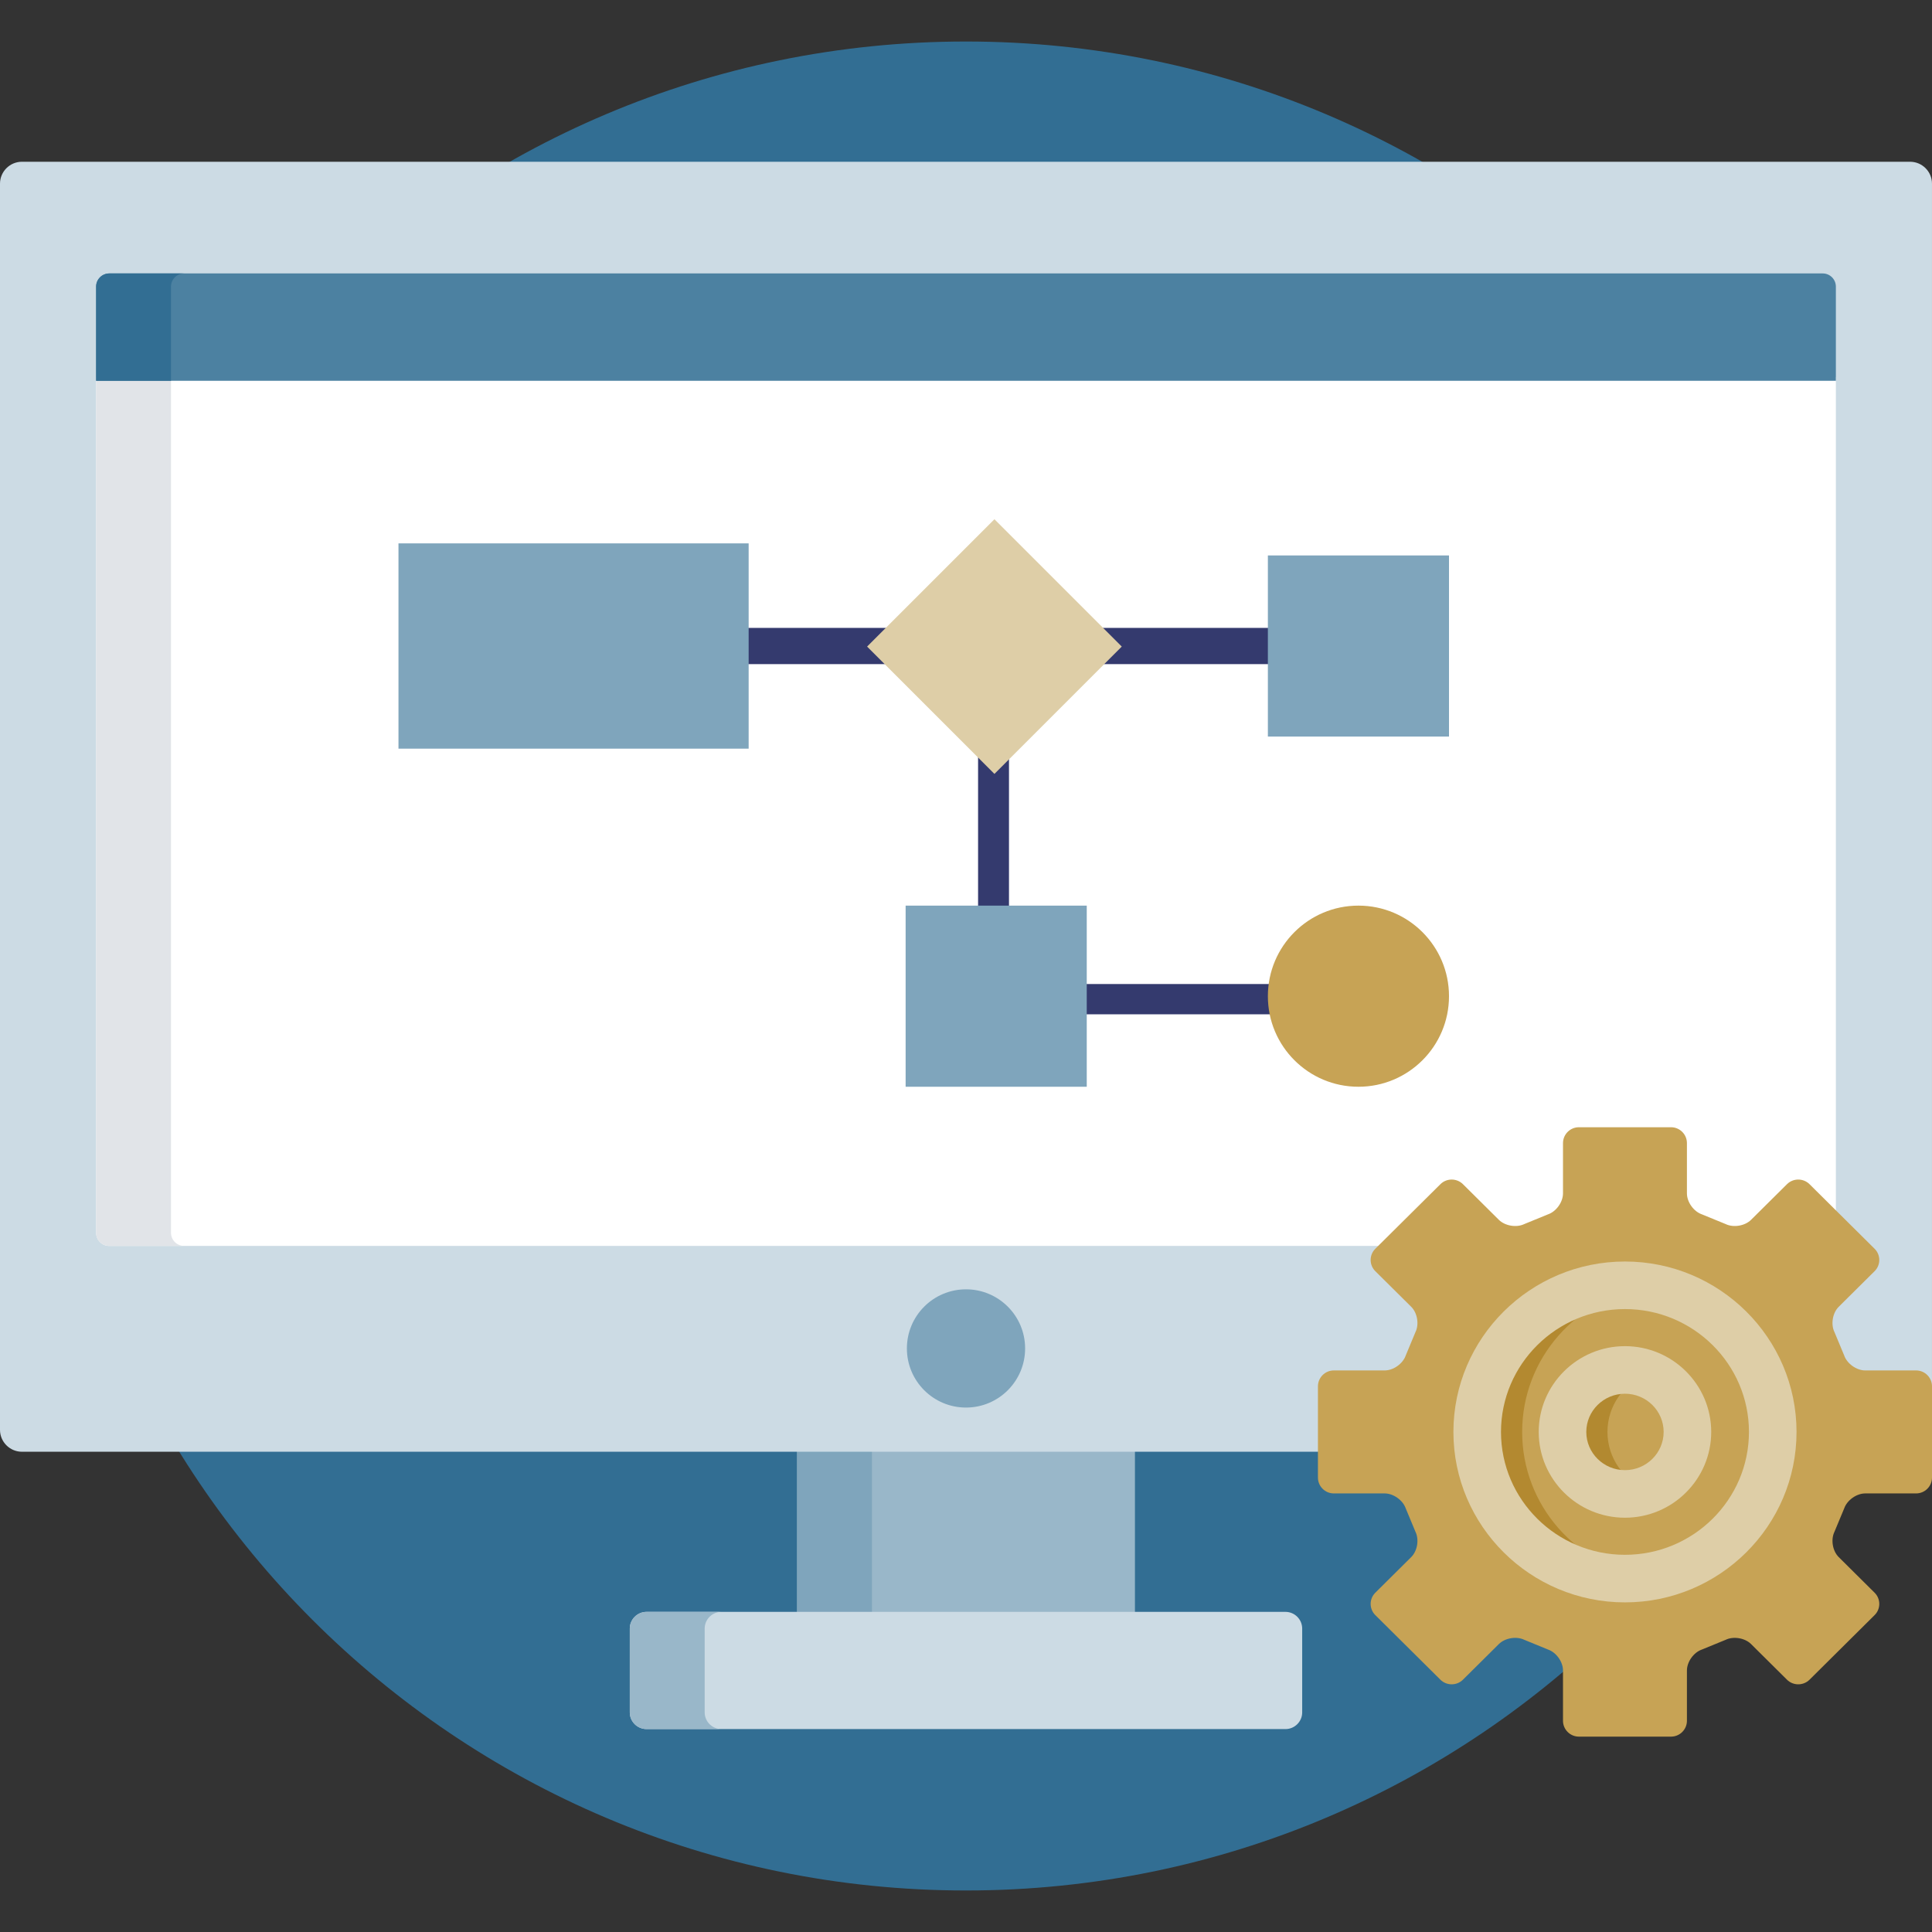 <svg width="160" height="160" viewBox="0 0 160 160" fill="none" xmlns="http://www.w3.org/2000/svg">
<rect x="0" y="0" width="160" height="160" fill="#333333" stroke="none"/>
<path d="M80 156.562C122.284 156.562 156.562 122.284 156.562 80C156.562 37.716 122.284 3.438 80 3.438C37.716 3.438 3.438 37.716 3.438 80C3.438 122.284 37.716 156.562 80 156.562Z" fill="#326E93"/>
<path d="M93.991 119.916H66.013V133.8H93.991V119.916Z" fill="#99B7C9"/>
<path d="M72.213 119.916H66.013V133.8H72.213V119.916Z" fill="#7FA5BC"/>
<path d="M107.843 141.811C107.843 142.572 107.22 143.195 106.459 143.195H53.541C52.779 143.195 52.156 142.572 52.156 141.811V134.873C52.156 134.112 52.779 133.488 53.541 133.488H106.458C107.22 133.488 107.842 134.112 107.842 134.873V141.811H107.843Z" fill="#CCDBE4"/>
<path d="M58.358 141.811V134.873C58.358 134.112 58.981 133.488 59.742 133.488H53.542C52.78 133.488 52.157 134.112 52.157 134.873V141.811C52.157 142.572 52.78 143.195 53.542 143.195H59.742C58.981 143.195 58.358 142.572 58.358 141.811Z" fill="#99B7C9"/>
<path d="M158.187 13.396H1.813C0.816 13.396 0 14.212 0 15.21V118.414C0 119.411 0.816 120.227 1.813 120.227H109.459V114.807C109.459 114.255 109.908 113.806 110.46 113.806H114.674C115.535 113.806 116.43 113.169 116.713 112.356L117.509 110.444C117.883 109.688 117.703 108.606 117.09 108L114.116 105.049C113.928 104.861 113.824 104.612 113.824 104.345C113.824 104.079 113.928 103.829 114.116 103.642L119.51 98.29C119.699 98.102 119.952 97.999 120.223 97.999C120.493 97.999 120.746 98.102 120.935 98.29L123.909 101.241C124.29 101.619 124.878 101.845 125.482 101.845C125.807 101.845 126.117 101.778 126.379 101.651L128.317 100.856C129.115 100.584 129.753 99.691 129.753 98.829V94.667C129.753 94.115 130.202 93.666 130.754 93.666H138.391C138.943 93.666 139.392 94.115 139.392 94.667V98.829C139.392 99.691 140.031 100.584 140.846 100.863L142.786 101.659C143.028 101.778 143.339 101.845 143.663 101.845C144.268 101.845 144.856 101.619 145.237 101.241L148.212 98.29C148.401 98.102 148.653 97.999 148.923 97.999C149.193 97.999 149.446 98.102 149.635 98.29L155.028 103.642C155.217 103.83 155.321 104.079 155.321 104.346C155.321 104.612 155.217 104.862 155.028 105.049L152.055 108C151.442 108.607 151.262 109.689 151.644 110.463L152.439 112.373C152.714 113.169 153.61 113.806 154.471 113.806H158.686C159.238 113.806 159.687 114.255 159.687 114.807V119.429C159.884 119.139 159.999 118.789 159.999 118.414V15.21C160 14.212 159.184 13.396 158.187 13.396Z" fill="#CCDBE4"/>
<path d="M7.96 102.094C7.96 102.693 8.45 103.182 9.048 103.182H114.58L119.51 98.29C119.699 98.102 119.952 97.999 120.222 97.999C120.492 97.999 120.746 98.102 120.935 98.29L123.909 101.241C124.29 101.619 124.878 101.845 125.482 101.845C125.807 101.845 126.117 101.778 126.379 101.65L128.317 100.856C129.115 100.584 129.753 99.691 129.753 98.829V94.667C129.753 94.115 130.202 93.666 130.754 93.666H138.391C138.943 93.666 139.392 94.115 139.392 94.667V98.829C139.392 99.691 140.031 100.584 140.846 100.863L142.786 101.659C143.028 101.778 143.339 101.845 143.663 101.845C144.268 101.845 144.856 101.619 145.237 101.241L148.212 98.29C148.401 98.102 148.653 97.999 148.923 97.999C149.193 97.999 149.446 98.102 149.635 98.29L152.039 100.676V31.223H7.96V102.094Z" fill="white"/>
<path d="M14.161 102.094V31.223H7.96V102.094C7.96 102.693 8.45 103.182 9.048 103.182H15.249C14.65 103.182 14.161 102.693 14.161 102.094Z" fill="#E1E4E8"/>
<path d="M80 116.568C82.704 116.568 84.896 114.376 84.896 111.672C84.896 108.968 82.704 106.776 80 106.776C77.296 106.776 75.105 108.968 75.105 111.672C75.105 114.376 77.296 116.568 80 116.568Z" fill="#7FA5BC"/>
<path d="M150.952 22.645H9.048C8.45 22.645 7.96 23.134 7.96 23.733V31.536H152.039V23.733C152.039 23.134 151.55 22.645 150.952 22.645Z" fill="#4C81A1"/>
<path d="M15.249 22.645H9.048C8.45 22.645 7.96 23.134 7.96 23.733V31.536H14.161V23.733C14.161 23.134 14.65 22.645 15.249 22.645Z" fill="#326E93"/>
<path d="M129.441 142.507C129.441 143.229 130.032 143.82 130.754 143.82H138.391C139.113 143.82 139.704 143.229 139.704 142.507V138.345C139.704 137.623 140.263 136.841 140.947 136.607L142.905 135.805C143.554 135.488 144.505 135.646 145.017 136.155L147.992 139.107C148.504 139.615 149.343 139.615 149.856 139.107L155.249 133.754C155.762 133.245 155.762 132.412 155.249 131.904L152.275 128.952C151.762 128.444 151.605 127.497 151.925 126.849L152.728 124.92C152.965 124.238 153.75 123.679 154.471 123.679H158.686C159.409 123.679 160 123.089 160 122.367V114.808C160 114.085 159.409 113.494 158.686 113.494H154.471C153.749 113.494 152.965 112.936 152.728 112.254L151.925 110.324C151.605 109.677 151.762 108.73 152.275 108.222L155.249 105.271C155.762 104.762 155.762 103.929 155.249 103.42L149.856 98.068C149.343 97.559 148.504 97.559 147.992 98.068L145.017 101.019C144.505 101.528 143.554 101.686 142.904 101.369L140.947 100.568C140.263 100.334 139.704 99.551 139.704 98.829V94.667C139.704 93.945 139.113 93.353 138.391 93.353H130.754C130.031 93.353 129.441 93.945 129.441 94.667V98.829C129.441 99.551 128.882 100.334 128.198 100.568L126.241 101.369C125.593 101.686 124.641 101.528 124.128 101.019L121.154 98.068C120.641 97.559 119.802 97.559 119.29 98.068L113.895 103.42C113.383 103.929 113.383 104.761 113.895 105.271L116.87 108.222C117.383 108.73 117.54 109.676 117.22 110.324L116.417 112.254C116.18 112.936 115.396 113.494 114.673 113.494H110.459C109.736 113.494 109.146 114.085 109.146 114.808V122.367C109.146 123.089 109.736 123.679 110.459 123.679H114.673C115.396 123.679 116.18 124.238 116.417 124.92L117.22 126.85C117.54 127.497 117.383 128.444 116.871 128.952L113.895 131.904C113.383 132.412 113.383 133.245 113.895 133.754L119.29 139.107C119.802 139.615 120.641 139.615 121.154 139.106L124.128 136.155C124.64 135.646 125.591 135.488 126.241 135.804L128.198 136.607C128.882 136.84 129.441 137.623 129.441 138.345V142.507Z" fill="#C7A355"/>
<path d="M134.573 130.732C127.815 130.732 122.336 125.295 122.336 118.588C122.336 111.88 127.815 106.443 134.573 106.443C141.332 106.443 146.811 111.88 146.811 118.587C146.811 125.295 141.332 130.732 134.573 130.732Z" fill="#C7A355"/>
<path d="M126.059 118.587C126.059 112.507 130.559 107.471 136.435 106.581C135.828 106.49 135.206 106.442 134.573 106.442C127.815 106.442 122.336 111.879 122.336 118.587C122.336 125.294 127.815 130.731 134.573 130.731C135.206 130.731 135.828 130.683 136.435 130.591C130.559 129.701 126.059 124.666 126.059 118.587Z" fill="#B38930"/>
<path d="M134.573 132.702C126.739 132.702 120.365 126.37 120.365 118.587C120.366 110.805 126.739 104.473 134.573 104.473C142.407 104.473 148.781 110.805 148.781 118.587C148.781 126.37 142.407 132.702 134.573 132.702ZM134.573 108.412C128.912 108.412 124.306 112.976 124.306 118.587C124.306 124.197 128.911 128.762 134.573 128.762C140.234 128.762 144.84 124.198 144.841 118.587C144.841 112.976 140.234 108.412 134.573 108.412Z" fill="#DECEA7"/>
<path d="M134.574 123.721C131.716 123.721 129.4 121.422 129.4 118.587C129.4 115.751 131.716 113.452 134.574 113.452C137.432 113.452 139.747 115.75 139.747 118.586C139.747 121.422 137.431 123.721 134.574 123.721Z" fill="#C7A355"/>
<path d="M133.123 118.587C133.123 116.404 134.498 114.544 136.435 113.802C135.857 113.58 135.23 113.453 134.574 113.453C131.716 113.453 129.4 115.751 129.4 118.588C129.4 121.423 131.716 123.722 134.574 123.722C135.231 123.722 135.857 123.595 136.435 123.373C134.499 122.631 133.123 120.771 133.123 118.587Z" fill="#B28930"/>
<path d="M134.573 125.691C130.634 125.691 127.43 122.504 127.43 118.587C127.43 114.669 130.634 111.483 134.573 111.483C138.512 111.483 141.716 114.669 141.716 118.587C141.715 122.504 138.511 125.691 134.573 125.691ZM134.573 115.422C132.807 115.422 131.37 116.842 131.37 118.587C131.37 120.331 132.807 121.751 134.573 121.751C136.339 121.751 137.776 120.331 137.776 118.586C137.776 116.842 136.339 115.422 134.573 115.422Z" fill="#DECEA7"/>
<path d="M113 52H48V55H113V52Z" fill="#343A6E"/>
<path d="M62 45H33V62H62V45Z" fill="#7FA5BC"/>
<path d="M113 84H81V54H83.56V81.493H113V84Z" fill="#343A6E"/>
<path d="M71.809 53.546L82.355 64.092L92.9 53.546L82.355 43L71.809 53.546Z" fill="#DECEA7"/>
<path d="M90 75H75V90H90V75Z" fill="#7FA5BC"/>
<path d="M112.5 75C108.358 75 105 78.358 105 82.5C105 86.642 108.358 90 112.5 90C116.642 90 120 86.642 120 82.5C120 78.358 116.642 75 112.5 75Z" fill="#C7A355"/>
<path d="M120 46H105V61H120V46Z" fill="#7FA5BC"/>
</svg>
